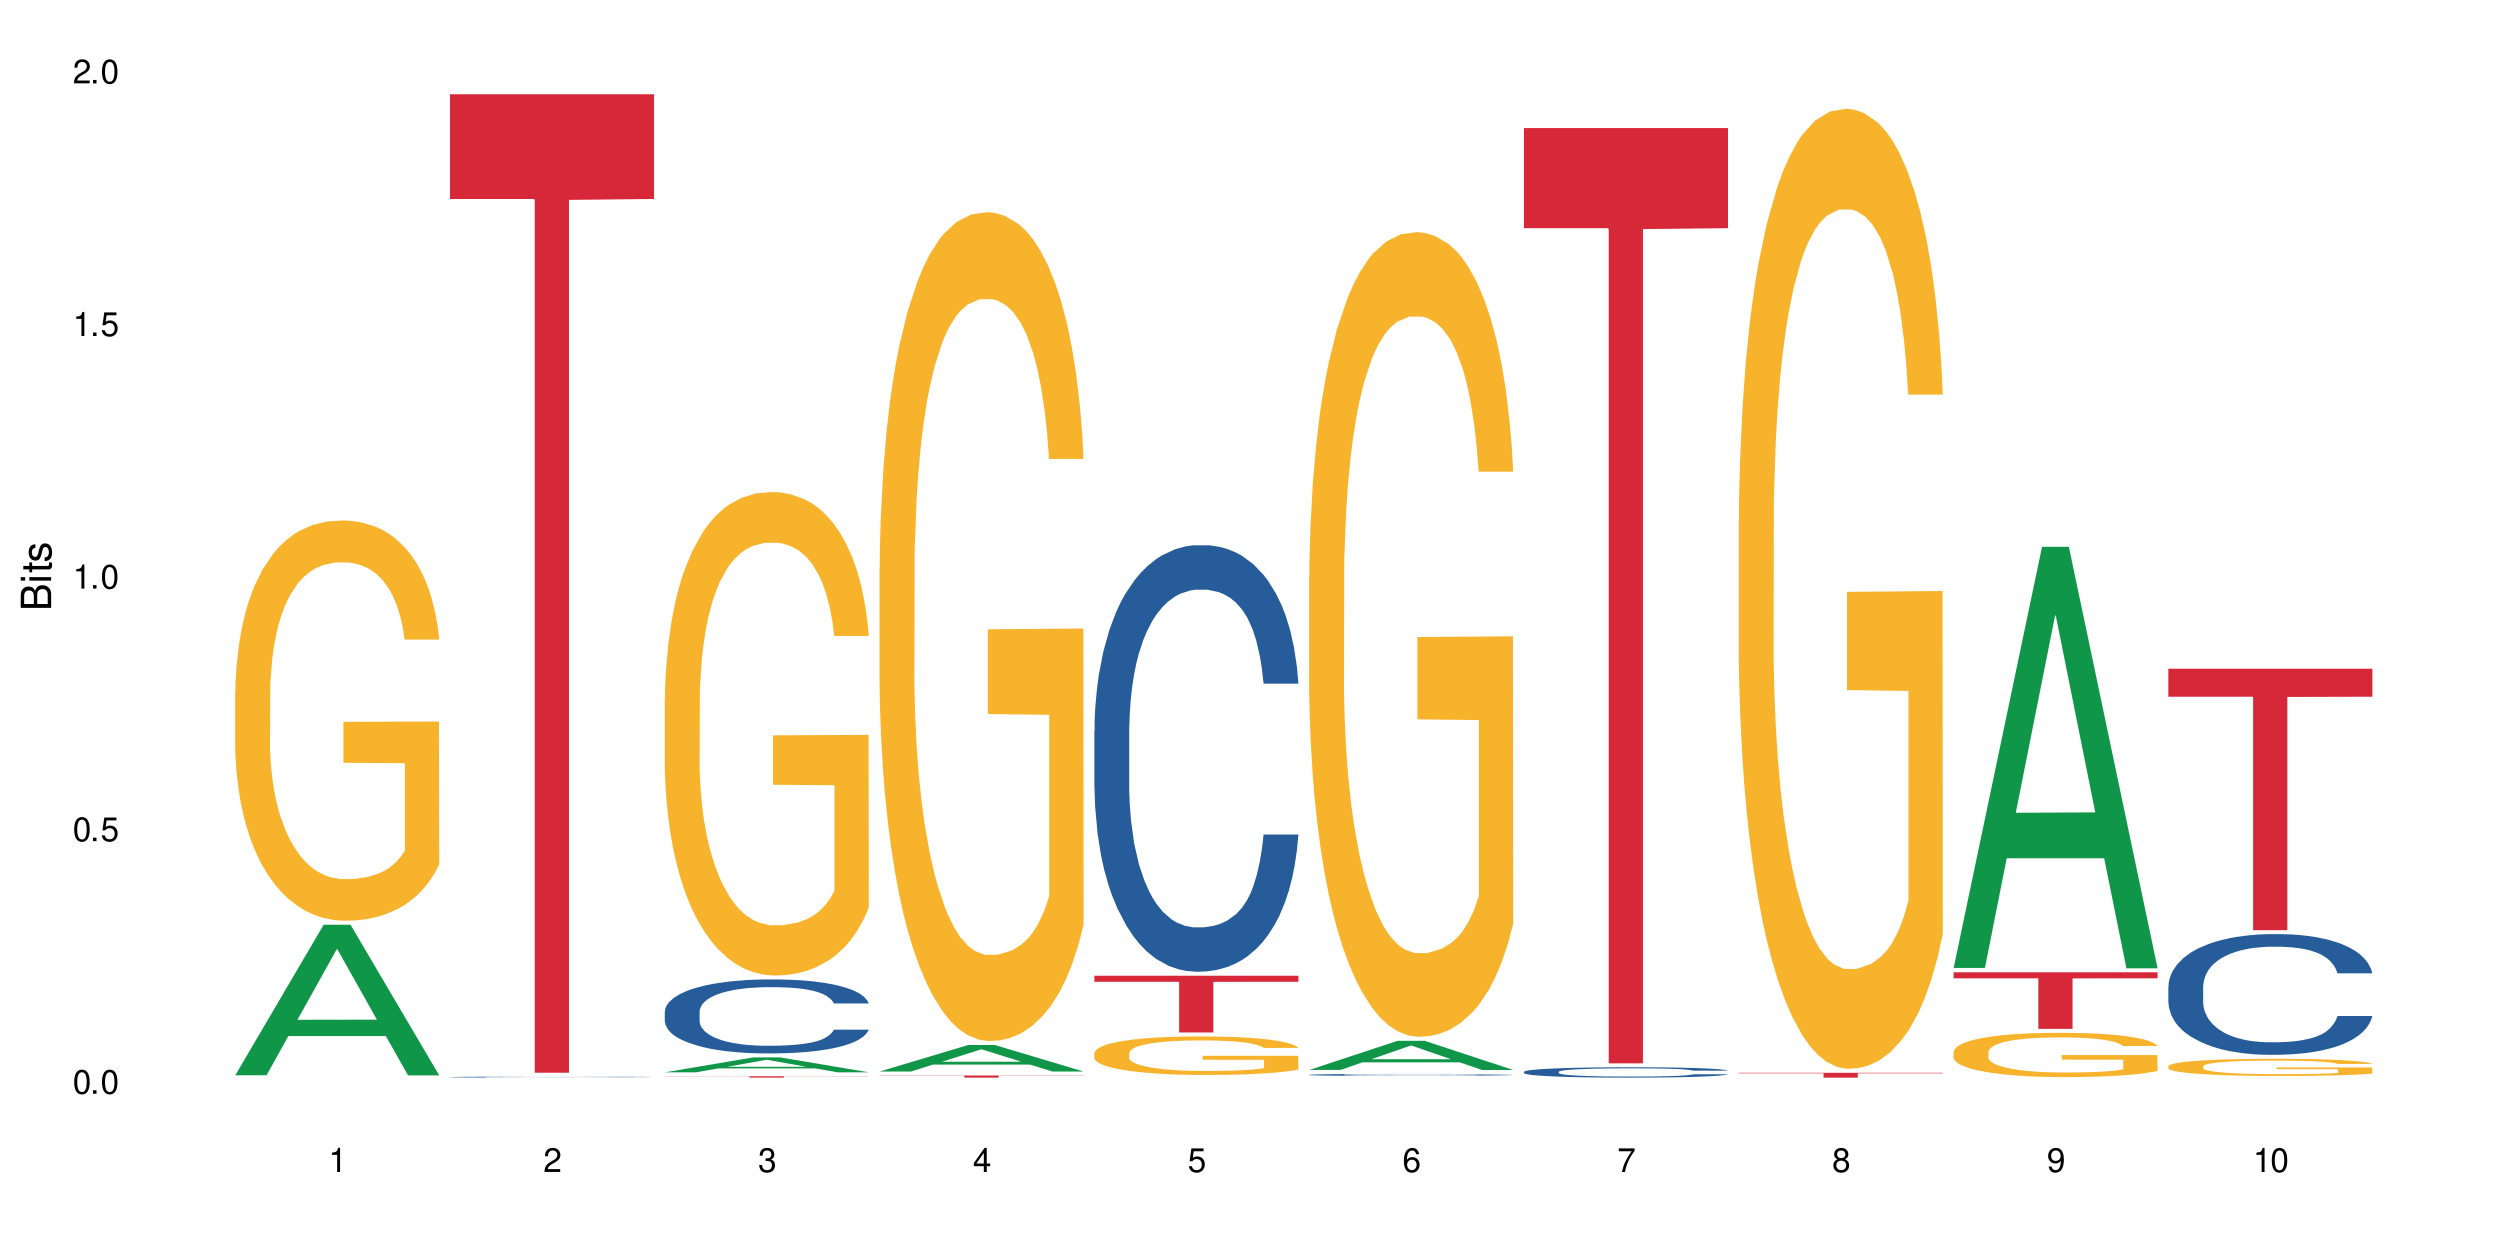 <?xml version="1.0" encoding="UTF-8"?>
<svg xmlns="http://www.w3.org/2000/svg" xmlns:xlink="http://www.w3.org/1999/xlink" width="720" height="360" viewBox="0 0 720 360">
<defs>
<g>
<g id="glyph-0-0">
</g>
<g id="glyph-0-1">
<path d="M 2.641 -6.938 C 2 -6.938 1.422 -6.656 1.078 -6.172 C 0.641 -5.562 0.406 -4.641 0.406 -3.359 C 0.406 -1.016 1.188 0.219 2.641 0.219 C 4.078 0.219 4.859 -1.016 4.859 -3.297 C 4.859 -4.641 4.656 -5.547 4.203 -6.172 C 3.844 -6.656 3.281 -6.938 2.641 -6.938 Z M 2.641 -6.188 C 3.547 -6.188 4 -5.25 4 -3.375 C 4 -1.406 3.562 -0.484 2.625 -0.484 C 1.734 -0.484 1.281 -1.438 1.281 -3.344 C 1.281 -5.25 1.734 -6.188 2.641 -6.188 Z M 2.641 -6.188 "/>
</g>
<g id="glyph-0-2">
<path d="M 1.828 -1 L 0.828 -1 L 0.828 0 L 1.828 0 Z M 1.828 -1 "/>
</g>
<g id="glyph-0-3">
<path d="M 4.562 -6.797 L 1.062 -6.797 L 0.547 -3.094 L 1.328 -3.094 C 1.719 -3.562 2.047 -3.734 2.578 -3.734 C 3.484 -3.734 4.062 -3.109 4.062 -2.094 C 4.062 -1.125 3.484 -0.531 2.578 -0.531 C 1.828 -0.531 1.375 -0.906 1.188 -1.672 L 0.328 -1.672 C 0.453 -1.109 0.547 -0.844 0.75 -0.594 C 1.125 -0.078 1.828 0.219 2.594 0.219 C 3.969 0.219 4.922 -0.781 4.922 -2.219 C 4.922 -3.562 4.031 -4.484 2.719 -4.484 C 2.25 -4.484 1.859 -4.359 1.469 -4.062 L 1.734 -5.969 L 4.562 -5.969 Z M 4.562 -6.797 "/>
</g>
<g id="glyph-0-4">
<path d="M 2.484 -4.938 L 2.484 0 L 3.328 0 L 3.328 -6.938 L 2.766 -6.938 C 2.469 -5.875 2.281 -5.734 0.984 -5.562 L 0.984 -4.938 Z M 2.484 -4.938 "/>
</g>
<g id="glyph-0-5">
<path d="M 4.859 -0.828 L 1.281 -0.828 C 1.359 -1.406 1.672 -1.781 2.5 -2.281 L 3.469 -2.828 C 4.406 -3.344 4.906 -4.062 4.906 -4.906 C 4.906 -5.484 4.672 -6.031 4.266 -6.406 C 3.859 -6.766 3.375 -6.938 2.719 -6.938 C 1.859 -6.938 1.219 -6.625 0.844 -6.031 C 0.609 -5.672 0.5 -5.234 0.484 -4.531 L 1.328 -4.531 C 1.359 -5.016 1.406 -5.281 1.531 -5.516 C 1.75 -5.938 2.188 -6.203 2.703 -6.203 C 3.469 -6.203 4.031 -5.641 4.031 -4.891 C 4.031 -4.344 3.719 -3.859 3.125 -3.516 L 2.234 -3 C 0.812 -2.172 0.406 -1.531 0.328 -0.016 L 4.859 -0.016 Z M 4.859 -0.828 "/>
</g>
<g id="glyph-0-6">
<path d="M 2.125 -3.188 L 2.578 -3.188 C 3.5 -3.188 3.984 -2.766 3.984 -1.922 C 3.984 -1.062 3.469 -0.531 2.594 -0.531 C 1.656 -0.531 1.203 -1 1.156 -2.016 L 0.312 -2.016 C 0.344 -1.453 0.438 -1.094 0.609 -0.781 C 0.953 -0.109 1.625 0.219 2.547 0.219 C 3.953 0.219 4.859 -0.625 4.859 -1.938 C 4.859 -2.828 4.516 -3.297 3.703 -3.594 C 4.344 -3.844 4.656 -4.328 4.656 -5.031 C 4.656 -6.219 3.875 -6.938 2.578 -6.938 C 1.203 -6.938 0.484 -6.172 0.453 -4.703 L 1.297 -4.703 C 1.312 -5.125 1.344 -5.359 1.453 -5.578 C 1.641 -5.969 2.062 -6.203 2.594 -6.203 C 3.344 -6.203 3.797 -5.75 3.797 -5 C 3.797 -4.516 3.609 -4.219 3.25 -4.047 C 3.016 -3.953 2.703 -3.922 2.125 -3.906 Z M 2.125 -3.188 "/>
</g>
<g id="glyph-0-7">
<path d="M 3.141 -1.672 L 3.141 0 L 3.984 0 L 3.984 -1.672 L 4.984 -1.672 L 4.984 -2.438 L 3.984 -2.438 L 3.984 -6.938 L 3.359 -6.938 L 0.266 -2.578 L 0.266 -1.672 Z M 3.141 -2.438 L 1 -2.438 L 3.141 -5.5 Z M 3.141 -2.438 "/>
</g>
<g id="glyph-0-8">
<path d="M 4.781 -5.125 C 4.609 -6.266 3.891 -6.938 2.844 -6.938 C 2.094 -6.938 1.422 -6.578 1.031 -5.953 C 0.594 -5.266 0.406 -4.422 0.406 -3.172 C 0.406 -2 0.578 -1.25 0.984 -0.641 C 1.359 -0.078 1.953 0.219 2.703 0.219 C 3.984 0.219 4.922 -0.75 4.922 -2.094 C 4.922 -3.375 4.062 -4.281 2.844 -4.281 C 2.172 -4.281 1.641 -4.031 1.281 -3.516 C 1.281 -5.234 1.828 -6.188 2.797 -6.188 C 3.391 -6.188 3.797 -5.797 3.938 -5.125 Z M 2.734 -3.531 C 3.547 -3.531 4.062 -2.953 4.062 -2.031 C 4.062 -1.156 3.484 -0.531 2.703 -0.531 C 1.922 -0.531 1.328 -1.188 1.328 -2.078 C 1.328 -2.938 1.906 -3.531 2.734 -3.531 Z M 2.734 -3.531 "/>
</g>
<g id="glyph-0-9">
<path d="M 4.984 -6.797 L 0.438 -6.797 L 0.438 -5.969 L 4.109 -5.969 C 2.5 -3.656 1.828 -2.234 1.328 0 L 2.219 0 C 2.594 -2.172 3.453 -4.047 4.984 -6.094 Z M 4.984 -6.797 "/>
</g>
<g id="glyph-0-10">
<path d="M 3.75 -3.656 C 4.469 -4.094 4.688 -4.438 4.688 -5.078 C 4.688 -6.172 3.844 -6.938 2.641 -6.938 C 1.438 -6.938 0.594 -6.172 0.594 -5.094 C 0.594 -4.438 0.812 -4.094 1.516 -3.656 C 0.734 -3.266 0.359 -2.703 0.359 -1.922 C 0.359 -0.656 1.281 0.219 2.641 0.219 C 3.984 0.219 4.922 -0.656 4.922 -1.922 C 4.922 -2.703 4.531 -3.266 3.75 -3.656 Z M 2.641 -6.188 C 3.359 -6.188 3.812 -5.75 3.812 -5.062 C 3.812 -4.406 3.344 -3.984 2.641 -3.984 C 1.922 -3.984 1.453 -4.406 1.453 -5.078 C 1.453 -5.75 1.922 -6.188 2.641 -6.188 Z M 2.641 -3.266 C 3.484 -3.266 4.062 -2.719 4.062 -1.906 C 4.062 -1.078 3.484 -0.531 2.625 -0.531 C 1.797 -0.531 1.219 -1.094 1.219 -1.906 C 1.219 -2.719 1.781 -3.266 2.641 -3.266 Z M 2.641 -3.266 "/>
</g>
<g id="glyph-0-11">
<path d="M 0.516 -1.578 C 0.672 -0.453 1.406 0.219 2.438 0.219 C 3.188 0.219 3.859 -0.141 4.266 -0.766 C 4.688 -1.453 4.891 -2.297 4.891 -3.547 C 4.891 -4.719 4.703 -5.453 4.312 -6.078 C 3.938 -6.641 3.344 -6.938 2.594 -6.938 C 1.297 -6.938 0.359 -5.969 0.359 -4.625 C 0.359 -3.344 1.234 -2.453 2.453 -2.453 C 3.094 -2.453 3.578 -2.672 4.016 -3.203 C 4 -1.484 3.469 -0.531 2.5 -0.531 C 1.906 -0.531 1.484 -0.906 1.359 -1.578 Z M 2.578 -6.203 C 3.375 -6.203 3.969 -5.531 3.969 -4.641 C 3.969 -3.797 3.391 -3.188 2.547 -3.188 C 1.734 -3.188 1.234 -3.766 1.234 -4.688 C 1.234 -5.562 1.797 -6.203 2.578 -6.203 Z M 2.578 -6.203 "/>
</g>
<g id="glyph-1-0">
</g>
<g id="glyph-1-1">
<path d="M 0 -0.953 L 0 -4.891 C 0 -5.719 -0.234 -6.344 -0.734 -6.797 C -1.188 -7.234 -1.812 -7.469 -2.5 -7.469 C -3.547 -7.469 -4.188 -7 -4.625 -5.875 C -4.984 -6.688 -5.625 -7.094 -6.531 -7.094 C -7.172 -7.094 -7.734 -6.859 -8.141 -6.391 C -8.562 -5.922 -8.75 -5.344 -8.75 -4.5 L -8.75 -0.953 Z M -4.984 -2.062 L -7.766 -2.062 L -7.766 -4.219 C -7.766 -4.844 -7.688 -5.203 -7.453 -5.5 C -7.219 -5.812 -6.859 -5.969 -6.375 -5.969 C -5.891 -5.969 -5.531 -5.812 -5.297 -5.5 C -5.062 -5.203 -4.984 -4.844 -4.984 -4.219 Z M -0.984 -2.062 L -4 -2.062 L -4 -4.781 C -4 -5.766 -3.438 -6.359 -2.484 -6.359 C -1.547 -6.359 -0.984 -5.766 -0.984 -4.781 Z M -0.984 -2.062 "/>
</g>
<g id="glyph-1-2">
<path d="M -6.281 -1.797 L -6.281 -0.797 L 0 -0.797 L 0 -1.797 Z M -8.75 -1.797 L -8.75 -0.797 L -7.484 -0.797 L -7.484 -1.797 Z M -8.75 -1.797 "/>
</g>
<g id="glyph-1-3">
<path d="M -6.281 -3.047 L -6.281 -2.016 L -8.016 -2.016 L -8.016 -1.016 L -6.281 -1.016 L -6.281 -0.172 L -5.469 -0.172 L -5.469 -1.016 L -0.719 -1.016 C -0.078 -1.016 0.281 -1.453 0.281 -2.234 C 0.281 -2.5 0.25 -2.719 0.188 -3.047 L -0.641 -3.047 C -0.609 -2.906 -0.594 -2.766 -0.594 -2.562 C -0.594 -2.141 -0.719 -2.016 -1.156 -2.016 L -5.469 -2.016 L -5.469 -3.047 Z M -6.281 -3.047 "/>
</g>
<g id="glyph-1-4">
<path d="M -4.531 -5.25 C -5.766 -5.25 -6.469 -4.422 -6.469 -2.969 C -6.469 -1.516 -5.719 -0.562 -4.547 -0.562 C -3.562 -0.562 -3.094 -1.062 -2.734 -2.562 L -2.516 -3.484 C -2.344 -4.188 -2.094 -4.469 -1.641 -4.469 C -1.047 -4.469 -0.641 -3.875 -0.641 -3 C -0.641 -2.453 -0.797 -2 -1.062 -1.75 C -1.25 -1.594 -1.422 -1.531 -1.875 -1.469 L -1.875 -0.406 C -0.422 -0.453 0.281 -1.266 0.281 -2.922 C 0.281 -4.5 -0.5 -5.516 -1.719 -5.516 C -2.656 -5.516 -3.172 -4.984 -3.469 -3.734 L -3.703 -2.766 C -3.891 -1.953 -4.156 -1.609 -4.594 -1.609 C -5.188 -1.609 -5.547 -2.125 -5.547 -2.938 C -5.547 -3.75 -5.203 -4.172 -4.531 -4.203 Z M -4.531 -5.25 "/>
</g>
</g>
</defs>
<rect x="-72" y="-36" width="864" height="432" fill="rgb(100%, 100%, 100%)" fill-opacity="1"/>
<path fill-rule="nonzero" fill="rgb(6.275%, 58.824%, 28.235%)" fill-opacity="1" d="M 67.73 309.672 L 67.793 309.629 L 93.223 266.316 L 100.945 266.316 L 126.5 309.711 L 117.52 309.711 L 111.117 298.383 L 83.051 298.383 L 76.773 309.672 L 67.73 309.672 L 85.75 293.699 L 108.543 293.656 L 97.176 273.406 L 97.051 273.363 L 96.926 273.488 L 85.688 293.656 L 85.75 293.699 Z M 67.73 309.672 "/>
<path fill-rule="nonzero" fill="rgb(96.863%, 70.196%, 16.863%)" fill-opacity="1" d="M 67.73 199.266 L 67.801 199.16 L 67.801 197.055 L 68.09 192.316 L 68.805 185.789 L 69.738 180.418 L 70.742 176.207 L 71.387 173.996 L 72.461 170.836 L 73.395 168.52 L 75.758 163.781 L 78.77 159.359 L 80.418 157.465 L 82.281 155.676 L 84.93 153.672 L 86.148 152.938 L 89.875 151.254 L 94.105 150.199 L 98.762 149.883 L 100.914 149.988 L 103.852 150.41 L 107.863 151.566 L 110.16 152.621 L 111.949 153.672 L 113.812 155.043 L 116.105 157.148 L 118.258 159.676 L 119.977 162.203 L 121.695 165.359 L 123.129 168.73 L 124.348 172.414 L 125.422 176.84 L 126.07 180.523 L 126.5 184.207 L 116.535 184.207 L 115.965 180.523 L 115.32 177.68 L 114.242 174.207 L 113.168 171.68 L 112.094 169.68 L 110.086 166.941 L 108.367 165.258 L 106.215 163.781 L 104.137 162.836 L 101.773 162.203 L 100.34 161.992 L 96.543 161.992 L 93.102 162.73 L 91.094 163.57 L 89.66 164.414 L 87.656 165.992 L 86.438 167.258 L 85.719 168.098 L 83.57 171.363 L 82.137 174.312 L 81.348 176.312 L 80.344 179.469 L 79.629 182.312 L 78.84 186.523 L 78.41 189.684 L 77.836 196.844 L 77.766 215.797 L 77.98 219.797 L 78.41 224.113 L 78.984 227.906 L 79.844 231.906 L 80.703 234.961 L 82.207 239.066 L 83.496 241.805 L 84.5 243.594 L 86.438 246.438 L 87.227 247.383 L 89.09 249.281 L 91.023 250.754 L 93.387 252.016 L 95.18 252.648 L 98.047 253.176 L 101.703 253.176 L 106 252.543 L 108.727 251.699 L 110.59 250.859 L 111.809 250.121 L 113.312 248.965 L 114.387 247.91 L 115.391 246.754 L 116.609 244.961 L 116.609 219.797 L 98.906 219.691 L 98.906 207.898 L 126.426 207.793 L 126.5 248.965 L 124.992 251.805 L 123.129 254.543 L 121.34 256.648 L 119.477 258.441 L 116.824 260.441 L 114.672 261.703 L 111.375 263.18 L 108.367 264.125 L 105.215 264.758 L 102.418 265.074 L 99.121 265.18 L 96.184 264.969 L 93.031 264.336 L 90.52 263.492 L 88.227 262.441 L 85.934 261.07 L 83.066 258.859 L 81.203 257.07 L 79.27 254.859 L 77.336 252.227 L 75.613 249.383 L 74.469 247.172 L 73.32 244.645 L 72.102 241.488 L 70.957 237.906 L 70.098 234.645 L 69.309 230.957 L 68.734 227.484 L 68.16 222.746 L 67.875 218.957 L 67.73 215.691 Z M 67.73 199.266 "/>
<path fill-rule="nonzero" fill="rgb(14.51%, 36.078%, 60%)" fill-opacity="1" d="M 129.594 310.199 L 129.664 310.195 L 129.664 310.191 L 129.879 310.18 L 130.379 310.168 L 130.883 310.16 L 132.172 310.145 L 133.965 310.129 L 135.828 310.117 L 137.188 310.109 L 138.406 310.105 L 141.203 310.098 L 142.992 310.09 L 144.93 310.086 L 147.293 310.082 L 149.016 310.078 L 152.883 310.074 L 167.719 310.074 L 170.012 310.078 L 171.949 310.078 L 175.316 310.086 L 178.324 310.094 L 179.688 310.098 L 181.836 310.105 L 183.484 310.113 L 184.633 310.121 L 185.922 310.129 L 187.07 310.141 L 188.359 310.164 L 178.324 310.164 L 177.824 310.156 L 177.25 310.148 L 176.176 310.137 L 175.102 310.129 L 173.598 310.121 L 172.234 310.117 L 170.371 310.113 L 168.723 310.109 L 167.004 310.105 L 165.355 310.105 L 162.199 310.102 L 157.184 310.102 L 154.391 310.105 L 152.883 310.105 L 150.734 310.109 L 149.23 310.113 L 147.438 310.121 L 146.219 310.125 L 144.715 310.129 L 143.641 310.137 L 142.422 310.145 L 141.703 310.152 L 141.059 310.16 L 140.484 310.168 L 140.055 310.176 L 139.77 310.188 L 139.625 310.195 L 139.625 310.238 L 139.77 310.246 L 140.129 310.258 L 141.059 310.273 L 142.422 310.285 L 143.996 310.297 L 145.504 310.305 L 146.363 310.309 L 147.508 310.312 L 149.301 310.32 L 151.879 310.324 L 153.387 310.324 L 155.68 310.328 L 165.855 310.328 L 167.789 310.324 L 170.441 310.32 L 172.09 310.316 L 173.523 310.312 L 174.598 310.305 L 175.316 310.301 L 176.391 310.293 L 177.25 310.285 L 177.895 310.277 L 178.324 310.266 L 188.359 310.266 L 187.93 310.277 L 187.285 310.289 L 186.641 310.297 L 185.637 310.305 L 184.488 310.312 L 182.84 310.32 L 181.48 310.328 L 179.688 310.336 L 178.039 310.34 L 176.246 310.344 L 173.598 310.348 L 171.875 310.352 L 170.012 310.355 L 167.789 310.355 L 164.996 310.359 L 156.18 310.359 L 153.957 310.355 L 151.02 310.355 L 147.367 310.352 L 144.715 310.344 L 142.637 310.34 L 140.844 310.336 L 138.836 310.328 L 136.258 310.316 L 134.68 310.309 L 133.605 310.301 L 132.387 310.289 L 131.527 310.281 L 130.523 310.266 L 129.809 310.246 L 129.594 310.234 Z M 129.594 310.199 "/>
<path fill-rule="nonzero" fill="rgb(83.922%, 15.686%, 22.353%)" fill-opacity="1" d="M 129.594 27.141 L 188.359 27.141 L 188.359 57.305 L 163.867 57.566 L 163.867 308.938 L 154.012 308.938 L 154.012 57.832 L 153.871 57.305 L 129.594 57.305 Z M 129.594 27.141 "/>
<path fill-rule="nonzero" fill="rgb(6.275%, 58.824%, 28.235%)" fill-opacity="1" d="M 191.453 308.824 L 191.516 308.82 L 216.945 304.527 L 224.668 304.527 L 250.219 308.828 L 241.242 308.828 L 234.84 307.707 L 206.773 307.707 L 200.492 308.824 L 191.453 308.824 L 209.473 307.242 L 232.266 307.238 L 220.898 305.23 L 220.773 305.227 L 220.648 305.238 L 209.41 307.238 L 209.473 307.242 Z M 191.453 308.824 "/>
<path fill-rule="nonzero" fill="rgb(14.51%, 36.078%, 60%)" fill-opacity="1" d="M 191.453 291.359 L 191.523 291.34 L 191.523 290.871 L 191.738 290.133 L 192.242 289.199 L 192.742 288.555 L 194.031 287.406 L 195.824 286.297 L 197.688 285.441 L 199.051 284.934 L 200.27 284.543 L 203.062 283.824 L 204.855 283.453 L 206.789 283.125 L 209.156 282.793 L 210.875 282.598 L 214.746 282.285 L 217.613 282.148 L 219.832 282.094 L 224.637 282.094 L 227.5 282.168 L 229.582 282.266 L 231.875 282.422 L 233.809 282.598 L 237.176 283.027 L 240.188 283.57 L 241.547 283.883 L 243.699 284.488 L 245.348 285.07 L 246.492 285.578 L 247.785 286.297 L 248.93 287.172 L 249.789 288.164 L 250.219 289.004 L 240.188 289.004 L 239.684 288.223 L 239.113 287.621 L 238.035 286.824 L 236.961 286.258 L 235.457 285.695 L 234.094 285.324 L 232.23 284.953 L 230.582 284.719 L 228.863 284.543 L 227.215 284.43 L 224.062 284.312 L 220.406 284.312 L 219.043 284.352 L 216.25 284.508 L 214.746 284.641 L 212.594 284.914 L 211.09 285.168 L 209.297 285.559 L 208.078 285.887 L 206.574 286.395 L 205.5 286.844 L 204.281 287.484 L 203.566 287.973 L 202.918 288.516 L 202.348 289.16 L 201.918 289.84 L 201.629 290.559 L 201.484 291.262 L 201.484 294.277 L 201.629 294.98 L 201.988 295.797 L 202.918 296.984 L 204.281 298.016 L 205.859 298.836 L 207.363 299.418 L 208.223 299.691 L 209.371 300.004 L 211.16 300.391 L 213.742 300.781 L 215.246 300.938 L 217.539 301.094 L 219.906 301.172 L 223.059 301.172 L 225.852 301.094 L 227.715 300.996 L 229.652 300.84 L 232.305 300.508 L 233.953 300.199 L 235.387 299.828 L 236.461 299.457 L 237.176 299.145 L 238.254 298.543 L 239.113 297.879 L 239.758 297.199 L 240.188 296.539 L 250.219 296.539 L 249.789 297.316 L 249.145 298.074 L 248.5 298.641 L 247.496 299.32 L 246.352 299.926 L 244.703 300.605 L 243.34 301.055 L 241.547 301.539 L 239.898 301.91 L 238.109 302.242 L 235.457 302.633 L 233.738 302.824 L 231.875 303 L 229.652 303.156 L 226.855 303.293 L 223.848 303.371 L 221.051 303.391 L 218.043 303.352 L 215.82 303.273 L 212.883 303.098 L 209.227 302.746 L 206.574 302.379 L 204.496 302.008 L 202.703 301.617 L 200.699 301.094 L 198.117 300.234 L 196.543 299.574 L 195.465 299.027 L 194.246 298.27 L 193.387 297.59 L 192.383 296.5 L 191.668 295.117 L 191.453 294.047 Z M 191.453 291.359 "/>
<path fill-rule="nonzero" fill="rgb(96.863%, 70.196%, 16.863%)" fill-opacity="1" d="M 191.453 201.344 L 191.523 201.215 L 191.523 198.672 L 191.812 192.949 L 192.527 185.066 L 193.461 178.578 L 194.461 173.492 L 195.109 170.82 L 196.184 167.004 L 197.113 164.207 L 199.48 158.484 L 202.488 153.145 L 204.137 150.855 L 206 148.691 L 208.652 146.277 L 209.871 145.387 L 213.598 143.352 L 217.828 142.078 L 222.484 141.699 L 224.637 141.824 L 227.574 142.332 L 231.586 143.734 L 233.879 145.004 L 235.672 146.277 L 237.535 147.93 L 239.828 150.473 L 241.98 153.523 L 243.699 156.578 L 245.418 160.395 L 246.852 164.461 L 248.07 168.914 L 249.145 174.254 L 249.789 178.707 L 250.219 183.156 L 240.258 183.156 L 239.684 178.707 L 239.039 175.273 L 237.965 171.074 L 236.891 168.023 L 235.816 165.605 L 233.809 162.301 L 232.09 160.266 L 229.938 158.484 L 227.859 157.34 L 225.496 156.578 L 224.062 156.324 L 220.262 156.324 L 216.824 157.215 L 214.816 158.23 L 213.383 159.25 L 211.375 161.156 L 210.156 162.684 L 209.441 163.699 L 207.293 167.641 L 205.859 171.203 L 205.07 173.617 L 204.066 177.434 L 203.348 180.867 L 202.562 185.953 L 202.133 189.77 L 201.559 198.418 L 201.484 221.309 L 201.703 226.141 L 202.133 231.355 L 202.703 235.934 L 203.566 240.766 L 204.426 244.457 L 205.93 249.414 L 207.219 252.723 L 208.223 254.883 L 210.156 258.316 L 210.945 259.461 L 212.809 261.75 L 214.746 263.531 L 217.109 265.059 L 218.902 265.82 L 221.77 266.457 L 225.422 266.457 L 229.723 265.695 L 232.445 264.676 L 234.309 263.66 L 235.527 262.77 L 237.035 261.371 L 238.109 260.098 L 239.113 258.699 L 240.332 256.535 L 240.332 226.141 L 222.629 226.016 L 222.629 211.77 L 250.148 211.645 L 250.219 261.371 L 248.715 264.805 L 246.852 268.109 L 245.059 270.652 L 243.195 272.816 L 240.547 275.23 L 238.395 276.758 L 235.098 278.539 L 232.09 279.684 L 228.934 280.445 L 226.141 280.828 L 222.844 280.953 L 219.906 280.699 L 216.75 279.938 L 214.242 278.918 L 211.949 277.648 L 209.656 275.996 L 206.789 273.324 L 204.926 271.16 L 202.992 268.492 L 201.055 265.312 L 199.336 261.879 L 198.191 259.207 L 197.043 256.156 L 195.824 252.34 L 194.68 248.016 L 193.816 244.074 L 193.031 239.621 L 192.457 235.426 L 191.883 229.703 L 191.598 225.125 L 191.453 221.184 Z M 191.453 201.344 "/>
<path fill-rule="nonzero" fill="rgb(83.922%, 15.686%, 22.353%)" fill-opacity="1" d="M 191.453 309.965 L 250.219 309.965 L 250.219 310.008 L 225.727 310.008 L 225.727 310.359 L 215.875 310.359 L 215.875 310.008 L 191.453 310.008 Z M 191.453 309.965 "/>
<path fill-rule="nonzero" fill="rgb(6.275%, 58.824%, 28.235%)" fill-opacity="1" d="M 253.312 308.598 L 253.375 308.59 L 278.805 300.969 L 286.527 300.969 L 312.082 308.605 L 303.102 308.605 L 296.699 306.613 L 268.633 306.613 L 262.355 308.598 L 253.312 308.598 L 271.332 305.785 L 294.125 305.781 L 282.762 302.215 L 282.633 302.211 L 282.508 302.23 L 271.27 305.781 L 271.332 305.785 Z M 253.312 308.598 "/>
<path fill-rule="nonzero" fill="rgb(96.863%, 70.196%, 16.863%)" fill-opacity="1" d="M 253.312 163.352 L 253.387 163.137 L 253.387 158.773 L 253.672 148.965 L 254.387 135.445 L 255.32 124.328 L 256.324 115.605 L 256.969 111.027 L 258.043 104.488 L 258.977 99.691 L 261.34 89.883 L 264.352 80.723 L 266 76.801 L 267.863 73.094 L 270.516 68.953 L 271.73 67.426 L 275.461 63.938 L 279.688 61.758 L 284.348 61.102 L 286.496 61.32 L 289.434 62.191 L 293.449 64.59 L 295.742 66.77 L 297.531 68.953 L 299.395 71.785 L 301.691 76.145 L 303.84 81.379 L 305.559 86.609 L 307.281 93.152 L 308.715 100.129 L 309.93 107.758 L 311.008 116.914 L 311.652 124.547 L 312.082 132.176 L 302.121 132.176 L 301.547 124.547 L 300.902 118.66 L 299.824 111.465 L 298.75 106.23 L 297.676 102.09 L 295.668 96.422 L 293.949 92.934 L 291.801 89.883 L 289.723 87.918 L 287.355 86.609 L 285.922 86.176 L 282.125 86.176 L 278.684 87.699 L 276.676 89.445 L 275.242 91.188 L 273.238 94.461 L 272.02 97.074 L 271.301 98.82 L 269.152 105.578 L 267.719 111.684 L 266.93 115.824 L 265.926 122.367 L 265.211 128.254 L 264.422 136.973 L 263.992 143.512 L 263.418 158.34 L 263.348 197.582 L 263.562 205.867 L 263.992 214.805 L 264.566 222.652 L 265.426 230.938 L 266.285 237.262 L 267.789 245.762 L 269.082 251.434 L 270.082 255.137 L 272.02 261.023 L 272.809 262.988 L 274.672 266.91 L 276.605 269.965 L 278.973 272.578 L 280.762 273.887 L 283.629 274.977 L 287.285 274.977 L 291.586 273.668 L 294.309 271.926 L 296.172 270.18 L 297.391 268.656 L 298.895 266.258 L 299.969 264.078 L 300.973 261.68 L 302.191 257.973 L 302.191 205.867 L 284.488 205.648 L 284.488 181.23 L 312.008 181.012 L 312.082 266.258 L 310.578 272.145 L 308.715 277.812 L 306.922 282.172 L 305.059 285.879 L 302.406 290.02 L 300.258 292.637 L 296.961 295.691 L 293.949 297.652 L 290.797 298.961 L 288 299.613 L 284.703 299.832 L 281.766 299.395 L 278.613 298.086 L 276.105 296.344 L 273.812 294.164 L 271.516 291.328 L 268.652 286.75 L 266.789 283.043 L 264.852 278.465 L 262.918 273.016 L 261.195 267.129 L 260.051 262.551 L 258.902 257.32 L 257.684 250.777 L 256.539 243.367 L 255.68 236.605 L 254.891 228.977 L 254.316 221.781 L 253.742 211.973 L 253.457 204.121 L 253.312 197.363 Z M 253.312 163.352 "/>
<path fill-rule="nonzero" fill="rgb(83.922%, 15.686%, 22.353%)" fill-opacity="1" d="M 253.312 309.742 L 312.082 309.742 L 312.082 309.809 L 287.59 309.809 L 287.59 310.359 L 277.734 310.359 L 277.734 309.809 L 253.312 309.809 Z M 253.312 309.742 "/>
<path fill-rule="nonzero" fill="rgb(14.51%, 36.078%, 60%)" fill-opacity="1" d="M 315.176 210.488 L 315.246 210.375 L 315.246 207.68 L 315.461 203.414 L 315.961 198.027 L 316.465 194.32 L 317.754 187.695 L 319.547 181.297 L 321.41 176.359 L 322.77 173.438 L 323.988 171.195 L 326.785 167.039 L 328.578 164.906 L 330.512 162.996 L 332.875 161.09 L 334.598 159.965 L 338.465 158.172 L 341.332 157.383 L 343.555 157.047 L 348.355 157.047 L 351.223 157.496 L 353.301 158.059 L 355.594 158.957 L 357.531 159.965 L 360.898 162.438 L 363.91 165.578 L 365.27 167.375 L 367.422 170.855 L 369.07 174.227 L 370.215 177.145 L 371.504 181.297 L 372.652 186.352 L 373.512 192.074 L 373.941 196.902 L 363.91 196.902 L 363.406 192.414 L 362.832 188.934 L 361.758 184.328 L 360.684 181.074 L 359.18 177.816 L 357.816 175.684 L 355.953 173.551 L 354.305 172.203 L 352.586 171.195 L 350.938 170.52 L 347.785 169.848 L 344.129 169.848 L 342.766 170.07 L 339.973 170.969 L 338.465 171.754 L 336.316 173.328 L 334.812 174.785 L 333.02 177.031 L 331.801 178.941 L 330.297 181.859 L 329.223 184.441 L 328.004 188.145 L 327.285 190.953 L 326.641 194.098 L 326.066 197.801 L 325.637 201.73 L 325.352 205.887 L 325.207 209.926 L 325.207 227.328 L 325.352 231.371 L 325.711 236.086 L 326.641 242.934 L 328.004 248.883 L 329.578 253.602 L 331.086 256.969 L 331.945 258.539 L 333.09 260.336 L 334.883 262.582 L 337.465 264.828 L 338.969 265.727 L 341.262 266.625 L 343.625 267.074 L 346.781 267.074 L 349.574 266.625 L 351.438 266.062 L 353.375 265.164 L 356.023 263.254 L 357.672 261.461 L 359.105 259.324 L 360.184 257.191 L 360.898 255.395 L 361.973 251.918 L 362.832 248.098 L 363.48 244.168 L 363.91 240.352 L 373.941 240.352 L 373.512 244.844 L 372.867 249.223 L 372.223 252.477 L 371.219 256.406 L 370.07 259.887 L 368.422 263.816 L 367.062 266.398 L 365.27 269.207 L 363.621 271.34 L 361.832 273.246 L 359.18 275.492 L 357.457 276.617 L 355.594 277.625 L 353.375 278.523 L 350.578 279.309 L 347.57 279.758 L 344.773 279.871 L 341.762 279.648 L 339.543 279.199 L 336.602 278.188 L 332.949 276.168 L 330.297 274.035 L 328.219 271.898 L 326.426 269.656 L 324.418 266.625 L 321.84 261.684 L 320.262 257.867 L 319.188 254.723 L 317.969 250.344 L 317.109 246.414 L 316.105 240.129 L 315.391 232.156 L 315.176 225.98 Z M 315.176 210.488 "/>
<path fill-rule="nonzero" fill="rgb(96.863%, 70.196%, 16.863%)" fill-opacity="1" d="M 315.176 303.246 L 315.246 303.234 L 315.246 303.035 L 315.531 302.578 L 316.25 301.949 L 317.18 301.434 L 318.184 301.027 L 318.828 300.816 L 319.906 300.512 L 320.836 300.289 L 323.203 299.832 L 326.211 299.406 L 327.859 299.227 L 329.723 299.055 L 332.375 298.859 L 333.594 298.789 L 337.32 298.629 L 341.547 298.527 L 346.207 298.496 L 348.355 298.508 L 351.297 298.547 L 355.309 298.66 L 357.602 298.762 L 359.395 298.859 L 361.258 298.992 L 363.551 299.195 L 365.699 299.438 L 367.422 299.68 L 369.141 299.984 L 370.574 300.309 L 371.793 300.664 L 372.867 301.09 L 373.512 301.445 L 373.941 301.797 L 363.98 301.797 L 363.406 301.445 L 362.762 301.172 L 361.688 300.836 L 360.613 300.594 L 359.535 300.398 L 357.531 300.137 L 355.809 299.977 L 353.66 299.832 L 351.582 299.742 L 349.215 299.68 L 347.785 299.66 L 343.984 299.66 L 340.547 299.73 L 338.539 299.812 L 337.105 299.895 L 335.098 300.047 L 333.879 300.168 L 333.164 300.25 L 331.012 300.562 L 329.578 300.848 L 328.793 301.039 L 327.789 301.344 L 327.07 301.617 L 326.281 302.02 L 325.852 302.324 L 325.281 303.012 L 325.207 304.836 L 325.422 305.219 L 325.852 305.637 L 326.426 306 L 327.285 306.387 L 328.145 306.68 L 329.652 307.074 L 330.941 307.336 L 331.945 307.508 L 333.879 307.781 L 334.668 307.875 L 336.531 308.055 L 338.465 308.199 L 340.832 308.32 L 342.625 308.379 L 345.488 308.43 L 349.145 308.43 L 353.445 308.371 L 356.168 308.289 L 358.031 308.207 L 359.25 308.137 L 360.754 308.027 L 361.832 307.926 L 362.832 307.812 L 364.051 307.641 L 364.051 305.219 L 346.352 305.211 L 346.352 304.078 L 373.871 304.066 L 373.941 308.027 L 372.438 308.301 L 370.574 308.562 L 368.781 308.766 L 366.918 308.938 L 364.266 309.129 L 362.117 309.25 L 358.82 309.395 L 355.809 309.484 L 352.656 309.543 L 349.863 309.574 L 346.566 309.586 L 343.625 309.566 L 340.473 309.504 L 337.965 309.422 L 335.672 309.32 L 333.379 309.191 L 330.512 308.977 L 328.648 308.805 L 326.715 308.594 L 324.777 308.34 L 323.059 308.066 L 321.91 307.852 L 320.766 307.609 L 319.547 307.305 L 318.398 306.961 L 317.539 306.648 L 316.75 306.293 L 316.18 305.961 L 315.605 305.504 L 315.316 305.141 L 315.176 304.824 Z M 315.176 303.246 "/>
<path fill-rule="nonzero" fill="rgb(83.922%, 15.686%, 22.353%)" fill-opacity="1" d="M 315.176 281.008 L 373.941 281.008 L 373.941 282.758 L 349.449 282.773 L 349.449 297.359 L 339.594 297.359 L 339.594 282.789 L 339.453 282.758 L 315.176 282.758 Z M 315.176 281.008 "/>
<path fill-rule="nonzero" fill="rgb(6.275%, 58.824%, 28.235%)" fill-opacity="1" d="M 377.035 308.148 L 377.098 308.141 L 402.527 299.742 L 410.25 299.742 L 435.805 308.156 L 426.824 308.156 L 420.422 305.957 L 392.355 305.957 L 386.078 308.148 L 377.035 308.148 L 395.055 305.051 L 417.848 305.043 L 406.48 301.117 L 406.355 301.109 L 406.23 301.133 L 394.992 305.043 L 395.055 305.051 Z M 377.035 308.148 "/>
<path fill-rule="nonzero" fill="rgb(14.51%, 36.078%, 60%)" fill-opacity="1" d="M 377.035 309.543 L 377.105 309.543 L 377.105 309.531 L 377.32 309.512 L 377.824 309.484 L 378.324 309.469 L 379.617 309.438 L 381.406 309.406 L 383.27 309.383 L 384.633 309.371 L 385.852 309.359 L 388.645 309.34 L 390.438 309.328 L 392.371 309.32 L 394.738 309.312 L 396.457 309.305 L 400.328 309.297 L 403.195 309.293 L 413.086 309.293 L 415.164 309.297 L 417.457 309.301 L 419.391 309.305 L 422.758 309.316 L 425.77 309.332 L 427.133 309.34 L 429.281 309.355 L 430.93 309.371 L 432.078 309.387 L 433.367 309.406 L 434.512 309.43 L 435.375 309.457 L 435.805 309.48 L 425.77 309.48 L 425.27 309.457 L 424.695 309.441 L 423.621 309.422 L 422.543 309.406 L 421.039 309.391 L 419.68 309.379 L 417.816 309.371 L 416.168 309.363 L 414.445 309.359 L 412.797 309.355 L 409.645 309.352 L 404.629 309.352 L 401.832 309.359 L 400.328 309.363 L 398.176 309.367 L 396.672 309.375 L 394.879 309.387 L 393.664 309.395 L 392.156 309.41 L 391.082 309.422 L 389.863 309.438 L 389.148 309.453 L 388.504 309.465 L 387.93 309.484 L 387.5 309.504 L 387.211 309.523 L 387.07 309.539 L 387.07 309.621 L 387.211 309.641 L 387.57 309.664 L 388.504 309.695 L 389.863 309.723 L 391.441 309.746 L 392.945 309.762 L 393.805 309.77 L 394.953 309.777 L 396.742 309.789 L 399.324 309.797 L 400.828 309.801 L 403.121 309.809 L 411.438 309.809 L 413.301 309.805 L 415.234 309.801 L 417.887 309.793 L 419.535 309.781 L 420.969 309.773 L 422.043 309.762 L 422.758 309.754 L 423.836 309.738 L 424.695 309.719 L 425.34 309.703 L 425.77 309.684 L 435.805 309.684 L 435.375 309.703 L 434.727 309.727 L 434.082 309.742 L 433.078 309.758 L 431.934 309.773 L 430.285 309.793 L 428.922 309.805 L 427.133 309.82 L 425.484 309.828 L 423.691 309.84 L 421.039 309.848 L 419.32 309.855 L 417.457 309.859 L 415.234 309.863 L 412.438 309.867 L 401.402 309.867 L 398.465 309.859 L 394.809 309.852 L 392.156 309.84 L 390.078 309.832 L 388.289 309.82 L 386.281 309.809 L 383.699 309.785 L 382.125 309.766 L 381.047 309.75 L 379.832 309.73 L 378.969 309.711 L 377.969 309.684 L 377.25 309.645 L 377.035 309.617 Z M 377.035 309.543 "/>
<path fill-rule="nonzero" fill="rgb(96.863%, 70.196%, 16.863%)" fill-opacity="1" d="M 377.035 166.109 L 377.105 165.898 L 377.105 161.664 L 377.395 152.141 L 378.109 139.02 L 379.043 128.227 L 380.047 119.758 L 380.691 115.312 L 381.766 108.965 L 382.695 104.309 L 385.062 94.785 L 388.07 85.895 L 389.719 82.086 L 391.582 78.488 L 394.234 74.465 L 395.453 72.984 L 399.18 69.598 L 403.41 67.48 L 408.066 66.848 L 410.219 67.059 L 413.156 67.906 L 417.168 70.234 L 419.461 72.348 L 421.254 74.465 L 423.117 77.219 L 425.41 81.449 L 427.562 86.531 L 429.281 91.609 L 431 97.957 L 432.434 104.73 L 433.652 112.141 L 434.727 121.027 L 435.375 128.438 L 435.805 135.844 L 425.84 135.844 L 425.27 128.438 L 424.621 122.723 L 423.547 115.738 L 422.473 110.656 L 421.398 106.637 L 419.391 101.133 L 417.672 97.746 L 415.52 94.785 L 413.441 92.879 L 411.078 91.609 L 409.645 91.188 L 405.848 91.188 L 402.406 92.668 L 400.398 94.359 L 398.965 96.055 L 396.961 99.23 L 395.742 101.77 L 395.023 103.461 L 392.875 110.023 L 391.441 115.949 L 390.652 119.969 L 389.648 126.32 L 388.934 132.035 L 388.145 140.5 L 387.715 146.852 L 387.141 161.242 L 387.07 199.34 L 387.285 207.383 L 387.715 216.059 L 388.289 223.68 L 389.148 231.723 L 390.008 237.859 L 391.512 246.113 L 392.801 251.617 L 393.805 255.215 L 395.742 260.93 L 396.527 262.836 L 398.391 266.645 L 400.328 269.609 L 402.691 272.148 L 404.484 273.418 L 407.352 274.477 L 411.008 274.477 L 415.305 273.207 L 418.031 271.512 L 419.895 269.82 L 421.109 268.336 L 422.617 266.008 L 423.691 263.895 L 424.695 261.566 L 425.914 257.969 L 425.914 207.383 L 408.211 207.172 L 408.211 183.465 L 435.73 183.254 L 435.805 266.008 L 434.297 271.723 L 432.434 277.227 L 430.645 281.461 L 428.781 285.059 L 426.129 289.078 L 423.977 291.621 L 420.68 294.582 L 417.672 296.488 L 414.52 297.758 L 411.723 298.391 L 408.426 298.605 L 405.488 298.18 L 402.336 296.91 L 399.824 295.219 L 397.531 293.102 L 395.238 290.348 L 392.371 285.906 L 390.508 282.309 L 388.574 277.863 L 386.641 272.57 L 384.918 266.855 L 383.773 262.41 L 382.625 257.332 L 381.406 250.984 L 380.262 243.785 L 379.398 237.227 L 378.613 229.816 L 378.039 222.832 L 377.465 213.309 L 377.18 205.688 L 377.035 199.129 Z M 377.035 166.109 "/>
<path fill-rule="nonzero" fill="rgb(14.51%, 36.078%, 60%)" fill-opacity="1" d="M 438.895 308.672 L 438.969 308.668 L 438.969 308.605 L 439.184 308.5 L 439.684 308.371 L 440.188 308.277 L 441.477 308.117 L 443.27 307.961 L 445.133 307.844 L 446.492 307.773 L 447.711 307.719 L 450.508 307.617 L 452.297 307.562 L 454.234 307.52 L 456.598 307.473 L 458.316 307.445 L 462.188 307.398 L 465.055 307.383 L 467.277 307.371 L 472.078 307.371 L 474.945 307.383 L 477.023 307.398 L 479.316 307.418 L 481.254 307.445 L 484.621 307.504 L 487.629 307.582 L 488.992 307.625 L 491.141 307.707 L 492.789 307.789 L 493.938 307.863 L 495.227 307.961 L 496.375 308.086 L 497.234 308.223 L 497.664 308.344 L 487.629 308.344 L 487.129 308.234 L 486.555 308.148 L 485.48 308.035 L 484.406 307.957 L 482.898 307.879 L 481.539 307.824 L 479.676 307.773 L 478.027 307.742 L 476.309 307.719 L 474.66 307.699 L 471.504 307.684 L 467.852 307.684 L 466.488 307.691 L 463.691 307.711 L 462.188 307.73 L 460.039 307.77 L 458.535 307.805 L 456.742 307.859 L 455.523 307.906 L 454.02 307.977 L 452.941 308.039 L 451.727 308.129 L 451.008 308.199 L 450.363 308.273 L 449.789 308.363 L 449.359 308.461 L 449.074 308.559 L 448.93 308.66 L 448.93 309.082 L 449.074 309.18 L 449.43 309.293 L 450.363 309.461 L 451.727 309.605 L 453.301 309.719 L 454.805 309.801 L 455.668 309.84 L 456.812 309.883 L 458.605 309.938 L 461.184 309.992 L 462.691 310.016 L 464.984 310.035 L 467.348 310.047 L 470.5 310.047 L 473.297 310.035 L 475.16 310.023 L 477.094 310 L 479.746 309.953 L 481.395 309.91 L 482.828 309.859 L 483.902 309.809 L 484.621 309.766 L 485.695 309.68 L 486.555 309.586 L 487.199 309.492 L 487.629 309.398 L 497.664 309.398 L 497.234 309.508 L 496.59 309.613 L 495.945 309.691 L 494.941 309.789 L 493.793 309.875 L 492.145 309.969 L 490.785 310.031 L 488.992 310.098 L 487.344 310.152 L 485.551 310.199 L 482.898 310.254 L 481.18 310.281 L 479.316 310.305 L 477.094 310.324 L 474.301 310.344 L 471.289 310.355 L 468.496 310.359 L 465.484 310.352 L 463.262 310.344 L 460.324 310.316 L 456.668 310.27 L 454.02 310.219 L 451.941 310.164 L 450.148 310.109 L 448.141 310.035 L 445.562 309.918 L 443.984 309.824 L 442.91 309.746 L 441.691 309.641 L 440.832 309.547 L 439.828 309.395 L 439.109 309.199 L 438.895 309.051 Z M 438.895 308.672 "/>
<path fill-rule="nonzero" fill="rgb(83.922%, 15.686%, 22.353%)" fill-opacity="1" d="M 438.895 36.887 L 497.664 36.887 L 497.664 65.719 L 473.172 65.973 L 473.172 306.234 L 463.316 306.234 L 463.316 66.223 L 463.176 65.719 L 438.895 65.719 Z M 438.895 36.887 "/>
<path fill-rule="nonzero" fill="rgb(96.863%, 70.196%, 16.863%)" fill-opacity="1" d="M 500.758 149.75 L 500.828 149.5 L 500.828 144.449 L 501.117 133.082 L 501.832 117.426 L 502.766 104.547 L 503.766 94.445 L 504.414 89.145 L 505.488 81.566 L 506.418 76.012 L 508.785 64.648 L 511.793 54.043 L 513.441 49.496 L 515.305 45.203 L 517.957 40.406 L 519.176 38.637 L 522.902 34.598 L 527.133 32.07 L 531.789 31.312 L 533.938 31.566 L 536.879 32.578 L 540.891 35.355 L 543.184 37.879 L 544.977 40.406 L 546.84 43.688 L 549.133 48.738 L 551.281 54.801 L 553.004 60.859 L 554.723 68.438 L 556.156 76.516 L 557.375 85.355 L 558.449 95.961 L 559.094 104.801 L 559.523 113.641 L 549.562 113.641 L 548.988 104.801 L 548.344 97.98 L 547.27 89.648 L 546.195 83.586 L 545.121 78.789 L 543.113 72.223 L 541.395 68.184 L 539.242 64.648 L 537.164 62.375 L 534.801 60.859 L 533.367 60.355 L 529.566 60.355 L 526.129 62.121 L 524.121 64.145 L 522.688 66.164 L 520.68 69.949 L 519.461 72.98 L 518.746 75 L 516.598 82.828 L 515.164 89.902 L 514.375 94.699 L 513.371 102.273 L 512.652 109.094 L 511.867 119.195 L 511.438 126.77 L 510.863 143.941 L 510.789 189.398 L 511.004 198.992 L 511.438 209.348 L 512.008 218.438 L 512.867 228.035 L 513.73 235.359 L 515.234 245.207 L 516.523 251.773 L 517.527 256.066 L 519.461 262.883 L 520.25 265.156 L 522.113 269.703 L 524.051 273.238 L 526.414 276.27 L 528.207 277.785 L 531.074 279.047 L 534.727 279.047 L 539.027 277.531 L 541.75 275.512 L 543.613 273.492 L 544.832 271.723 L 546.34 268.945 L 547.414 266.418 L 548.418 263.641 L 549.633 259.348 L 549.633 198.992 L 531.934 198.742 L 531.934 170.457 L 559.453 170.207 L 559.523 268.945 L 558.02 275.762 L 556.156 282.328 L 554.363 287.379 L 552.5 291.672 L 549.852 296.473 L 547.699 299.5 L 544.402 303.035 L 541.395 305.309 L 538.238 306.824 L 535.445 307.582 L 532.148 307.836 L 529.211 307.328 L 526.055 305.816 L 523.547 303.793 L 521.254 301.27 L 518.961 297.984 L 516.094 292.684 L 514.23 288.391 L 512.297 283.086 L 510.359 276.773 L 508.641 269.957 L 507.492 264.652 L 506.348 258.59 L 505.129 251.016 L 503.98 242.43 L 503.121 234.602 L 502.332 225.762 L 501.762 217.43 L 501.188 206.066 L 500.902 196.973 L 500.758 189.145 Z M 500.758 149.75 "/>
<path fill-rule="nonzero" fill="rgb(83.922%, 15.686%, 22.353%)" fill-opacity="1" d="M 500.758 308.973 L 559.523 308.973 L 559.523 309.121 L 535.031 309.121 L 535.031 310.359 L 525.18 310.359 L 525.18 309.125 L 525.035 309.121 L 500.758 309.121 Z M 500.758 308.973 "/>
<path fill-rule="nonzero" fill="rgb(6.275%, 58.824%, 28.235%)" fill-opacity="1" d="M 562.617 278.762 L 562.68 278.648 L 588.109 157.473 L 595.832 157.473 L 621.387 278.875 L 612.406 278.875 L 606.004 247.184 L 577.938 247.184 L 571.66 278.762 L 562.617 278.762 L 580.637 234.074 L 603.43 233.961 L 592.066 177.309 L 591.938 177.191 L 591.812 177.535 L 580.574 233.961 L 580.637 234.074 Z M 562.617 278.762 "/>
<path fill-rule="nonzero" fill="rgb(96.863%, 70.196%, 16.863%)" fill-opacity="1" d="M 562.617 302.914 L 562.691 302.902 L 562.691 302.668 L 562.977 302.145 L 563.691 301.422 L 564.625 300.828 L 565.629 300.363 L 566.273 300.117 L 567.348 299.77 L 568.281 299.512 L 570.645 298.988 L 573.656 298.5 L 575.305 298.289 L 577.168 298.094 L 579.816 297.871 L 581.035 297.789 L 584.762 297.602 L 588.992 297.488 L 593.648 297.453 L 595.801 297.465 L 598.738 297.512 L 602.754 297.637 L 605.047 297.754 L 606.836 297.871 L 608.699 298.023 L 610.992 298.254 L 613.145 298.535 L 614.863 298.816 L 616.586 299.164 L 618.016 299.535 L 619.234 299.945 L 620.312 300.434 L 620.957 300.84 L 621.387 301.25 L 611.426 301.25 L 610.852 300.84 L 610.207 300.527 L 609.129 300.141 L 608.055 299.863 L 606.98 299.641 L 604.973 299.34 L 603.254 299.152 L 601.105 298.988 L 599.023 298.883 L 596.66 298.816 L 595.227 298.793 L 591.43 298.793 L 587.988 298.871 L 585.98 298.965 L 584.547 299.059 L 582.543 299.234 L 581.324 299.375 L 580.605 299.469 L 578.457 299.828 L 577.023 300.152 L 576.234 300.375 L 575.23 300.727 L 574.516 301.039 L 573.727 301.504 L 573.297 301.855 L 572.723 302.645 L 572.652 304.742 L 572.867 305.184 L 573.297 305.664 L 573.871 306.082 L 574.73 306.523 L 575.59 306.863 L 577.094 307.316 L 578.387 307.617 L 579.387 307.816 L 581.324 308.133 L 582.113 308.238 L 583.977 308.445 L 585.91 308.609 L 588.273 308.75 L 590.066 308.82 L 592.934 308.875 L 596.59 308.875 L 600.891 308.809 L 603.613 308.715 L 605.477 308.621 L 606.695 308.539 L 608.199 308.41 L 609.273 308.293 L 610.277 308.168 L 611.496 307.969 L 611.496 305.184 L 593.793 305.172 L 593.793 303.867 L 621.312 303.855 L 621.387 308.41 L 619.879 308.727 L 618.016 309.027 L 616.227 309.262 L 614.363 309.461 L 611.711 309.68 L 609.559 309.82 L 606.266 309.984 L 603.254 310.09 L 600.102 310.156 L 597.305 310.191 L 594.008 310.203 L 591.07 310.18 L 587.918 310.113 L 585.41 310.02 L 583.113 309.902 L 580.82 309.75 L 577.953 309.504 L 576.09 309.309 L 574.156 309.062 L 572.223 308.773 L 570.5 308.457 L 569.355 308.215 L 568.207 307.934 L 566.988 307.586 L 565.844 307.188 L 564.984 306.828 L 564.195 306.418 L 563.621 306.035 L 563.047 305.512 L 562.762 305.094 L 562.617 304.73 Z M 562.617 302.914 "/>
<path fill-rule="nonzero" fill="rgb(83.922%, 15.686%, 22.353%)" fill-opacity="1" d="M 562.617 280.012 L 621.387 280.012 L 621.387 281.758 L 596.895 281.773 L 596.895 296.316 L 587.039 296.316 L 587.039 281.789 L 586.895 281.758 L 562.617 281.758 Z M 562.617 280.012 "/>
<path fill-rule="nonzero" fill="rgb(14.51%, 36.078%, 60%)" fill-opacity="1" d="M 624.48 284.164 L 624.551 284.133 L 624.551 283.367 L 624.766 282.16 L 625.266 280.637 L 625.77 279.586 L 627.059 277.715 L 628.852 275.902 L 630.715 274.504 L 632.074 273.68 L 633.293 273.043 L 636.09 271.867 L 637.879 271.262 L 639.816 270.723 L 642.18 270.184 L 643.902 269.863 L 647.77 269.355 L 650.637 269.133 L 652.859 269.039 L 657.66 269.039 L 660.527 269.164 L 662.605 269.324 L 664.898 269.578 L 666.836 269.863 L 670.203 270.562 L 673.215 271.453 L 674.574 271.961 L 676.727 272.945 L 678.375 273.898 L 679.52 274.727 L 680.809 275.902 L 681.957 277.332 L 682.816 278.953 L 683.246 280.32 L 673.215 280.32 L 672.711 279.047 L 672.137 278.062 L 671.062 276.762 L 669.988 275.84 L 668.484 274.918 L 667.121 274.312 L 665.258 273.711 L 663.609 273.328 L 661.891 273.043 L 660.242 272.852 L 657.086 272.66 L 653.434 272.66 L 652.07 272.723 L 649.277 272.98 L 647.77 273.203 L 645.621 273.645 L 644.117 274.059 L 642.324 274.695 L 641.105 275.234 L 639.602 276.062 L 638.527 276.793 L 637.309 277.84 L 636.59 278.633 L 635.945 279.523 L 635.371 280.574 L 634.941 281.684 L 634.656 282.859 L 634.512 284.004 L 634.512 288.93 L 634.656 290.074 L 635.016 291.406 L 635.945 293.348 L 637.309 295.031 L 638.883 296.363 L 640.391 297.316 L 641.25 297.762 L 642.395 298.27 L 644.188 298.906 L 646.766 299.543 L 648.273 299.797 L 650.566 300.051 L 652.93 300.176 L 656.086 300.176 L 658.879 300.051 L 660.742 299.891 L 662.68 299.637 L 665.328 299.098 L 666.977 298.59 L 668.41 297.984 L 669.488 297.383 L 670.203 296.871 L 671.277 295.887 L 672.137 294.809 L 672.781 293.695 L 673.215 292.613 L 683.246 292.613 L 682.816 293.887 L 682.172 295.125 L 681.527 296.047 L 680.523 297.16 L 679.375 298.145 L 677.727 299.254 L 676.367 299.988 L 674.574 300.781 L 672.926 301.383 L 671.133 301.926 L 668.484 302.559 L 666.762 302.879 L 664.898 303.164 L 662.68 303.418 L 659.883 303.641 L 656.871 303.77 L 654.078 303.801 L 651.066 303.734 L 648.848 303.609 L 645.906 303.324 L 642.254 302.75 L 639.602 302.148 L 637.523 301.543 L 635.73 300.906 L 633.723 300.051 L 631.145 298.652 L 629.566 297.57 L 628.492 296.684 L 627.273 295.441 L 626.414 294.332 L 625.41 292.551 L 624.695 290.297 L 624.48 288.547 Z M 624.48 284.164 "/>
<path fill-rule="nonzero" fill="rgb(96.863%, 70.196%, 16.863%)" fill-opacity="1" d="M 624.48 307.055 L 624.551 307.051 L 624.551 306.961 L 624.836 306.758 L 625.555 306.477 L 626.484 306.246 L 627.488 306.066 L 628.133 305.973 L 629.207 305.836 L 630.141 305.734 L 632.504 305.531 L 635.516 305.344 L 637.164 305.262 L 639.027 305.184 L 641.68 305.098 L 642.898 305.066 L 646.625 304.996 L 650.852 304.949 L 655.512 304.938 L 657.66 304.941 L 660.598 304.961 L 664.613 305.008 L 666.906 305.055 L 668.699 305.098 L 670.562 305.156 L 672.855 305.25 L 675.004 305.355 L 676.727 305.465 L 678.445 305.602 L 679.879 305.746 L 681.098 305.902 L 682.172 306.094 L 682.816 306.25 L 683.246 306.41 L 673.285 306.41 L 672.711 306.25 L 672.066 306.129 L 670.992 305.98 L 669.918 305.871 L 668.84 305.785 L 666.836 305.668 L 665.113 305.598 L 662.965 305.531 L 660.887 305.492 L 658.52 305.465 L 657.086 305.457 L 653.289 305.457 L 649.848 305.488 L 647.844 305.523 L 646.41 305.559 L 644.402 305.629 L 643.184 305.684 L 642.469 305.719 L 640.316 305.859 L 638.883 305.984 L 638.098 306.07 L 637.094 306.207 L 636.375 306.328 L 635.586 306.508 L 635.156 306.645 L 634.586 306.949 L 634.512 307.766 L 634.727 307.934 L 635.156 308.121 L 635.73 308.281 L 636.59 308.453 L 637.449 308.586 L 638.957 308.762 L 640.246 308.879 L 641.25 308.957 L 643.184 309.078 L 643.973 309.117 L 645.836 309.199 L 647.77 309.262 L 650.137 309.316 L 651.926 309.344 L 654.793 309.367 L 658.449 309.367 L 662.75 309.34 L 665.473 309.305 L 667.336 309.27 L 668.555 309.234 L 670.059 309.188 L 671.133 309.141 L 672.137 309.09 L 673.355 309.016 L 673.355 307.934 L 655.656 307.93 L 655.656 307.426 L 683.176 307.422 L 683.246 309.188 L 681.742 309.309 L 679.879 309.426 L 678.086 309.516 L 676.223 309.594 L 673.57 309.68 L 671.422 309.734 L 668.125 309.797 L 665.113 309.836 L 661.961 309.863 L 659.168 309.879 L 655.871 309.883 L 652.93 309.871 L 649.777 309.848 L 647.27 309.809 L 644.977 309.766 L 642.684 309.707 L 639.816 309.609 L 637.953 309.535 L 636.016 309.438 L 634.082 309.328 L 632.363 309.203 L 631.215 309.109 L 630.07 309 L 628.852 308.867 L 627.703 308.711 L 626.844 308.57 L 626.055 308.414 L 625.48 308.266 L 624.91 308.062 L 624.621 307.898 L 624.48 307.758 Z M 624.48 307.055 "/>
<path fill-rule="nonzero" fill="rgb(83.922%, 15.686%, 22.353%)" fill-opacity="1" d="M 624.48 192.59 L 683.246 192.59 L 683.246 200.652 L 658.754 200.723 L 658.754 267.902 L 648.898 267.902 L 648.898 200.793 L 648.758 200.652 L 624.48 200.652 Z M 624.48 192.59 "/>
<g fill="rgb(0%, 0%, 0%)" fill-opacity="1">
<use xlink:href="#glyph-0-1" x="20.965" y="314.993"/>
<use xlink:href="#glyph-0-2" x="25.965" y="314.993"/>
<use xlink:href="#glyph-0-1" x="28.965" y="314.993"/>
</g>
<g fill="rgb(0%, 0%, 0%)" fill-opacity="1">
<use xlink:href="#glyph-0-1" x="20.965" y="242.251"/>
<use xlink:href="#glyph-0-2" x="25.965" y="242.251"/>
<use xlink:href="#glyph-0-3" x="28.965" y="242.251"/>
</g>
<g fill="rgb(0%, 0%, 0%)" fill-opacity="1">
<use xlink:href="#glyph-0-4" x="20.965" y="169.509"/>
<use xlink:href="#glyph-0-2" x="25.965" y="169.509"/>
<use xlink:href="#glyph-0-1" x="28.965" y="169.509"/>
</g>
<g fill="rgb(0%, 0%, 0%)" fill-opacity="1">
<use xlink:href="#glyph-0-4" x="20.965" y="96.767"/>
<use xlink:href="#glyph-0-2" x="25.965" y="96.767"/>
<use xlink:href="#glyph-0-3" x="28.965" y="96.767"/>
</g>
<g fill="rgb(0%, 0%, 0%)" fill-opacity="1">
<use xlink:href="#glyph-0-5" x="20.965" y="24.024"/>
<use xlink:href="#glyph-0-2" x="25.965" y="24.024"/>
<use xlink:href="#glyph-0-1" x="28.965" y="24.024"/>
</g>
<g fill="rgb(0%, 0%, 0%)" fill-opacity="1">
<use xlink:href="#glyph-0-4" x="94.613" y="337.532"/>
</g>
<g fill="rgb(0%, 0%, 0%)" fill-opacity="1">
<use xlink:href="#glyph-0-5" x="156.477" y="337.532"/>
</g>
<g fill="rgb(0%, 0%, 0%)" fill-opacity="1">
<use xlink:href="#glyph-0-6" x="218.336" y="337.532"/>
</g>
<g fill="rgb(0%, 0%, 0%)" fill-opacity="1">
<use xlink:href="#glyph-0-7" x="280.199" y="337.532"/>
</g>
<g fill="rgb(0%, 0%, 0%)" fill-opacity="1">
<use xlink:href="#glyph-0-3" x="342.059" y="337.532"/>
</g>
<g fill="rgb(0%, 0%, 0%)" fill-opacity="1">
<use xlink:href="#glyph-0-8" x="403.918" y="337.532"/>
</g>
<g fill="rgb(0%, 0%, 0%)" fill-opacity="1">
<use xlink:href="#glyph-0-9" x="465.781" y="337.532"/>
</g>
<g fill="rgb(0%, 0%, 0%)" fill-opacity="1">
<use xlink:href="#glyph-0-10" x="527.641" y="337.532"/>
</g>
<g fill="rgb(0%, 0%, 0%)" fill-opacity="1">
<use xlink:href="#glyph-0-11" x="589.5" y="337.532"/>
</g>
<g fill="rgb(0%, 0%, 0%)" fill-opacity="1">
<use xlink:href="#glyph-0-4" x="648.863" y="337.532"/>
<use xlink:href="#glyph-0-1" x="653.863" y="337.532"/>
</g>
<g fill="rgb(0%, 0%, 0%)" fill-opacity="1">
<use xlink:href="#glyph-1-1" x="14.725" y="176.012"/>
<use xlink:href="#glyph-1-2" x="14.725" y="168.012"/>
<use xlink:href="#glyph-1-3" x="14.725" y="165.012"/>
<use xlink:href="#glyph-1-4" x="14.725" y="162.012"/>
</g>
</svg>
